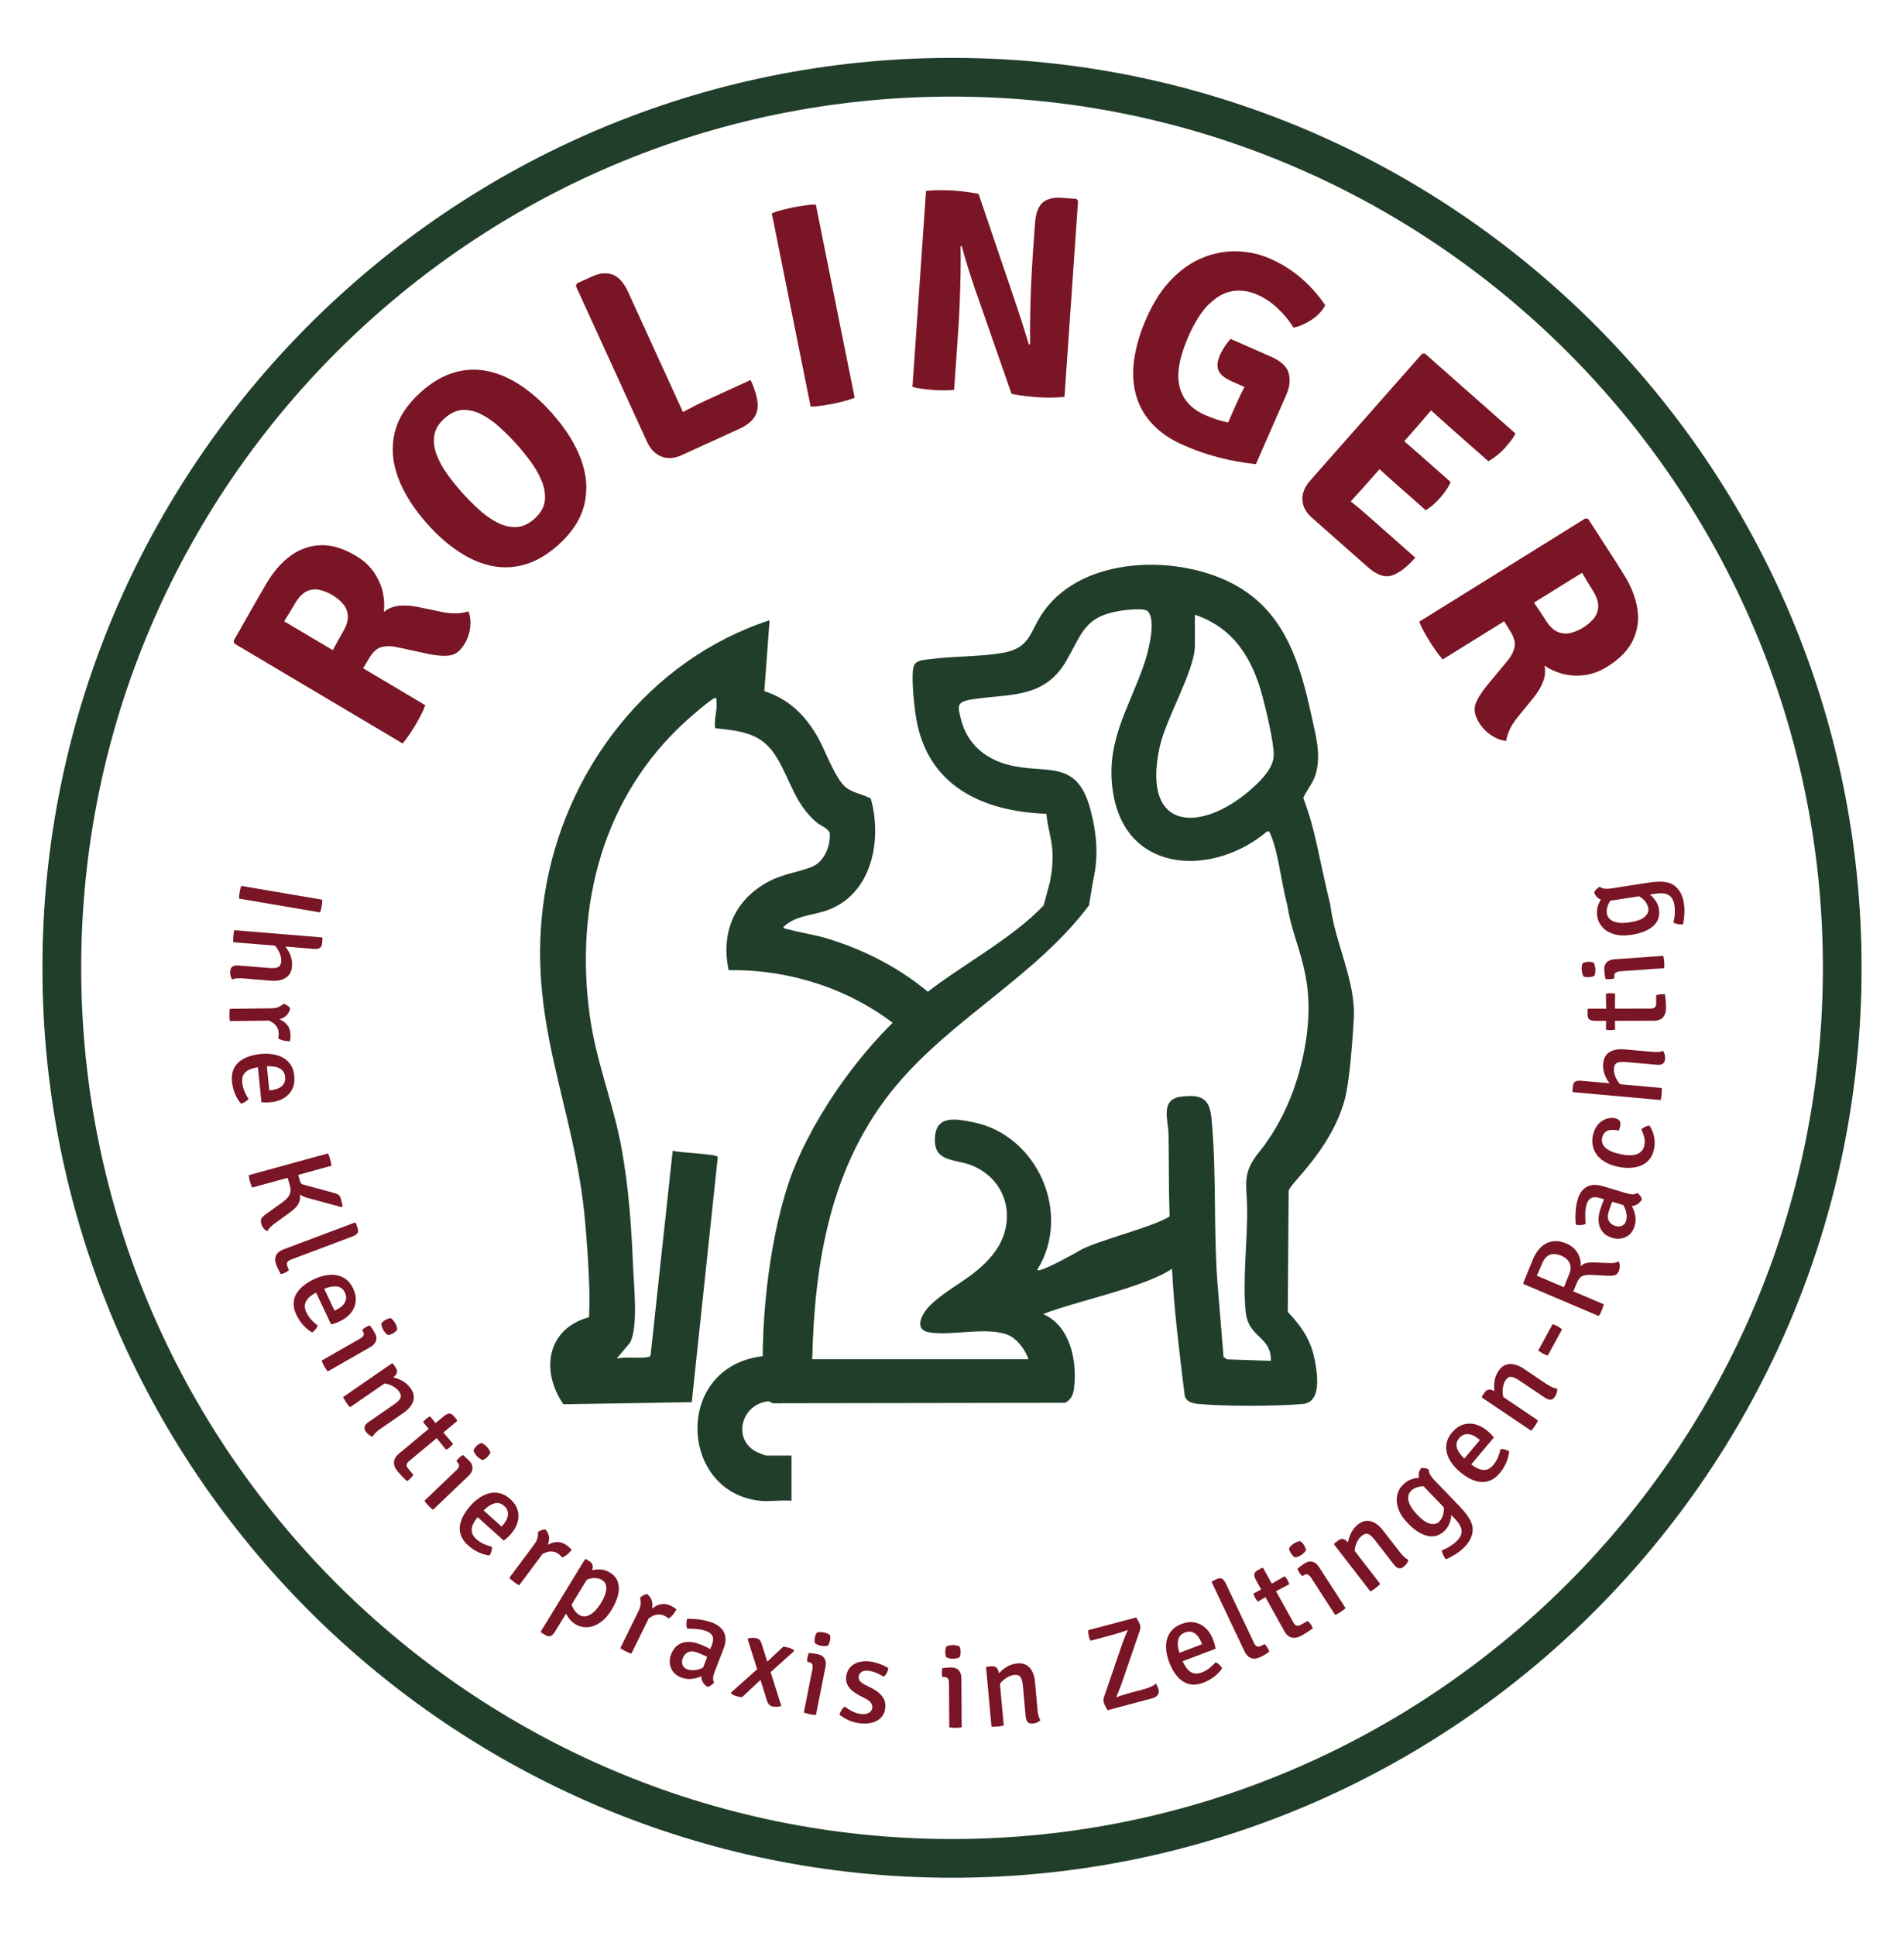 <?xml version="1.0" encoding="UTF-8"?>
<svg id="Ebene_2" xmlns="http://www.w3.org/2000/svg" version="1.1" viewBox="0 0 420.94 427.76">
  <!-- Generator: Adobe Illustrator 29.6.1, SVG Export Plug-In . SVG Version: 2.1.1 Build 9)  -->
  <defs>
    <style>
      .st0 {
        fill: #213e2a;
      }

      .st1 {
        fill: #791524;
      }
    </style>
  </defs>
  <g>
    <path class="st1" d="M100.89,135.54c-.95.04-1.94-.05-2.98-.26l-5.58-1.15c-1.45-.31-2.82-.39-4.11-.26-1.29.14-2.42.59-3.37,1.37.18-1.26.12-2.66-.19-4.18-.3-1.53-.94-3.02-1.92-4.49-.97-1.47-2.34-2.72-4.09-3.76-2.78-1.65-5.38-2.42-7.8-2.32-2.42.1-4.63.88-6.62,2.34-1.99,1.46-3.72,3.43-5.19,5.9-1.2,2.03-2.41,4.11-3.61,6.24-1.2,2.13-2.46,4.35-3.78,6.65l.16.6,37.2,22.08c.53-.6,1.05-1.3,1.58-2.09.52-.8.93-1.44,1.23-1.94.34-.57.72-1.25,1.14-2.05.42-.79.78-1.59,1.07-2.37l-13.74-8.16,1.33-2.24c.84-1.42,1.79-2.25,2.83-2.48,1.04-.23,2.13-.22,3.26.04l6.87,1.48c2.02.43,3.66.55,4.91.35,1.25-.19,2.33-1.05,3.24-2.58.69-1.16,1.09-2.4,1.23-3.72.13-1.33,0-2.47-.42-3.44-.8.27-1.68.42-2.63.46ZM62.81,137.3c.32-.5.63-.99.92-1.46.29-.46.55-.9.8-1.31s.47-.79.68-1.15c.81-1.37,1.67-2.27,2.59-2.7.91-.43,1.85-.54,2.81-.33.96.21,1.92.6,2.87,1.16.91.54,1.69,1.19,2.34,1.93.65.74,1.01,1.63,1.08,2.64.08,1.02-.29,2.21-1.1,3.58-.22.37-.59,1.03-1.11,1.96-.36.65-.74,1.35-1.12,2.06l-10.76-6.38Z"/>
    <path class="st1" d="M121.95,91.22c-2.25-2.52-4.59-4.57-7-6.15-2.41-1.58-4.85-2.61-7.32-3.09-2.46-.48-4.92-.35-7.37.39s-4.84,2.15-7.18,4.24c-3.11,2.78-5.05,5.78-5.82,9-.77,3.21-.52,6.53.76,9.96,1.27,3.43,3.43,6.83,6.46,10.23,2.27,2.54,4.61,4.59,7.02,6.17s4.85,2.62,7.31,3.11c2.46.49,4.92.37,7.37-.36,2.45-.73,4.84-2.15,7.19-4.24,3.11-2.78,5.05-5.78,5.82-9s.52-6.54-.75-9.98c-1.27-3.44-3.44-6.86-6.48-10.27ZM120.44,110.76c-.18,1.39-.95,2.69-2.29,3.89-1.32,1.19-2.69,1.79-4.1,1.83-1.41.04-2.81-.32-4.21-1.05-1.39-.74-2.74-1.7-4.03-2.88-1.29-1.18-2.5-2.4-3.62-3.65-1.12-1.25-2.19-2.58-3.22-3.99-1.02-1.41-1.83-2.85-2.4-4.31-.58-1.47-.77-2.89-.57-4.29.2-1.39.96-2.68,2.29-3.86,1.34-1.2,2.71-1.82,4.1-1.85,1.4-.04,2.79.31,4.18,1.05,1.39.74,2.73,1.69,4.02,2.87,1.29,1.18,2.49,2.39,3.61,3.64,1.12,1.25,2.2,2.59,3.23,4,1.03,1.42,1.84,2.86,2.41,4.33.58,1.47.77,2.9.59,4.29Z"/>
    <path class="st1" d="M156.17,88.45c-1.62.74-3.35,1.61-5.18,2.61l-12.12-26.52c-.95-2.07-2.09-3.35-3.43-3.85-1.34-.5-2.88-.35-4.61.44l-3.3,1.51-.21.59,15.7,34.35c.77,1.68,1.84,2.79,3.22,3.32,1.38.53,2.87.42,4.49-.32l3.81-1.74h0s8.91-4.07,8.91-4.07c2.24-1.02,3.55-2.34,3.93-3.96.39-1.62-.09-3.89-1.44-6.83l-9.78,4.47Z"/>
    <path class="st1" d="M177.74,45.42c-.9.14-1.67.27-2.32.4-.59.12-1.35.29-2.28.52-.93.23-1.77.5-2.51.8l8.59,42.72c.8,0,1.67-.09,2.62-.23.95-.15,1.72-.28,2.31-.4.65-.13,1.41-.31,2.3-.53.88-.22,1.71-.49,2.5-.79l-8.59-42.72c-.84.02-1.71.09-2.61.23Z"/>
    <path class="st1" d="M234.78,43.71c-1.9-.13-3.33.23-4.29,1.08s-1.52,2.41-1.68,4.68l-.54,7.77c-.1,1.46-.2,3.29-.3,5.48-.1,2.19-.17,4.46-.21,6.83-.04,2.36-.05,4.54-.02,6.52l-.27.06c-.37-1.21-.83-2.68-1.37-4.4-.55-1.74-1.16-3.58-1.81-5.5l-7.95-23.38c-1.06-.22-2.12-.39-3.18-.51-1.06-.12-1.91-.2-2.55-.24-.64-.04-1.58-.07-2.82-.07-1.24,0-2.26.06-3.06.17l-3,43.31c.77.2,1.6.36,2.48.46.88.1,1.62.18,2.22.22.62.04,1.32.07,2.11.08.79.01,1.59-.03,2.4-.12l.88-12.67c.12-1.76.23-3.78.33-6.05s.17-4.56.21-6.84c.04-2.29.05-4.34,0-6.15l.26-.08c.33,1.25.74,2.68,1.23,4.28.5,1.61,1.03,3.26,1.6,4.94l8.19,23.46c1.08.22,2.15.39,3.2.51,1.05.11,1.89.19,2.53.24.43.03,1.02.05,1.75.07.73.02,1.49.01,2.27-.02.78-.03,1.43-.08,1.95-.15l3-43.31-.4-.44-3.19-.22Z"/>
    <path class="st1" d="M267.25,67.27c1.63-1.63,3.35-2.6,5.16-2.92,1.81-.32,3.67-.06,5.58.78,1.59.7,3.08,1.69,4.46,2.99,1.38,1.29,2.56,2.72,3.52,4.28,1.2-.22,2.5-.77,3.9-1.67,1.4-.9,2.44-1.98,3.11-3.27-1.38-2.09-3.1-4.05-5.17-5.86-2.06-1.81-4.39-3.29-6.98-4.42-2.31-1.01-4.73-1.56-7.27-1.64-2.54-.08-5.05.37-7.54,1.36-2.49.99-4.81,2.58-6.97,4.78s-4.02,5.07-5.58,8.61c-1.39,3.15-2.28,6.15-2.7,8.99-.41,2.84-.3,5.46.34,7.87.64,2.41,1.82,4.56,3.56,6.46,1.74,1.9,4.06,3.49,6.98,4.77,2.08.91,4.1,1.66,6.06,2.23,1.96.57,3.79,1.01,5.5,1.32,1.7.31,3.19.52,4.45.63l5.86-13.35h0s.87-1.99.87-1.99c.74-1.69.92-3.27.52-4.74-.4-1.46-1.72-2.69-3.97-3.68l-8.88-3.9c-.43.46-.86,1.02-1.29,1.66-.43.65-.78,1.28-1.06,1.91-.43.97-.61,1.82-.54,2.53.07.72.37,1.34.91,1.86.54.53,1.29,1,2.25,1.42l2.79,1.23c-.71,1.39-1.35,2.73-1.91,4l-1.69,3.85c-1.59-.3-3.29-.85-5.1-1.64-3.05-1.34-4.93-3.42-5.64-6.24-.71-2.82-.07-6.51,1.93-11.07,1.38-3.13,2.88-5.52,4.51-7.15Z"/>
    <path class="st1" d="M299,111.12c-.12-.1-.25-.2-.38-.3l.05-.06c.58-.65,1.1-1.23,1.56-1.73.47-.5.97-1.06,1.52-1.68l3.24-3.67c.49.45.99.91,1.47,1.34.71.64,1.25,1.13,1.64,1.47l7.09,6.26c.61-.34,1.19-.78,1.76-1.29.57-.52,1.05-1,1.44-1.45.37-.41.78-.95,1.25-1.6.47-.65.82-1.29,1.06-1.9l-7.09-6.26c-.39-.34-.94-.82-1.66-1.44-.49-.42-1-.86-1.51-1.29l2.92-3.31c.58-.65,1.09-1.25,1.54-1.79.43-.52.93-1.1,1.49-1.73.51.47,1.02.93,1.51,1.38.71.64,1.25,1.13,1.64,1.47l9.51,8.39c.71-.4,1.39-.86,2.05-1.41.66-.54,1.18-1.03,1.56-1.46.38-.43.78-.91,1.2-1.43.42-.52.82-1.13,1.2-1.81l-13.04-11.51h0s-7-6.18-7-6.18l-.62.05-24.72,28c-1.22,1.39-1.81,2.81-1.74,4.27.06,1.46.76,2.78,2.09,3.95l3.04,2.69h0s9.32,8.23,9.32,8.23c1.98,1.75,3.77,2.37,5.35,1.85,1.58-.52,3.31-1.83,5.16-3.93l-10.76-9.5c-1.13-1-2.18-1.88-3.15-2.63Z"/>
    <path class="st1" d="M361.98,134.51c-.38-2.44-1.33-4.88-2.84-7.32-1.24-2-2.53-4.03-3.87-6.08-1.34-2.05-2.72-4.19-4.15-6.42l-.61-.13-36.74,22.83c.29.75.67,1.53,1.13,2.36.47.83.85,1.49,1.16,1.98.35.56.78,1.21,1.29,1.95.51.74,1.05,1.42,1.61,2.05l13.58-8.43,1.37,2.21c.87,1.4,1.17,2.62.9,3.66-.27,1.03-.79,1.99-1.54,2.87l-4.49,5.41c-1.31,1.59-2.17,2.99-2.58,4.19s-.14,2.56.8,4.07c.71,1.14,1.62,2.08,2.74,2.81,1.12.73,2.2,1.13,3.25,1.21.13-.84.4-1.68.8-2.54.4-.86.94-1.7,1.6-2.53l3.6-4.42c.94-1.14,1.65-2.32,2.13-3.53.48-1.21.59-2.42.34-3.62,1.04.74,2.3,1.33,3.8,1.76,1.5.43,3.12.56,4.87.37,1.75-.19,3.49-.82,5.23-1.9,2.75-1.71,4.63-3.66,5.66-5.85,1.03-2.2,1.35-4.51.97-6.96ZM352.35,136.69c-.63.76-1.42,1.43-2.36,2.01-.9.56-1.83.96-2.79,1.19-.96.23-1.91.15-2.85-.26-.94-.4-1.83-1.28-2.67-2.63-.23-.37-.64-1-1.23-1.88-.41-.62-.85-1.28-1.31-1.94l10.63-6.6c.3.52.59,1.02.87,1.49.28.47.55.91.8,1.31.25.4.49.78.7,1.13.84,1.35,1.24,2.53,1.2,3.54-.04,1.01-.37,1.89-1,2.65Z"/>
  </g>
  <g>
    <path class="st1" d="M70.98,200.94c.06-.25.11-.49.15-.72.03-.2.06-.43.09-.69.03-.26.04-.5.04-.7l-17.94-3.05c-.07.19-.13.42-.2.68-.06.26-.11.48-.14.69-.04.23-.07.47-.1.73-.02.26-.04.49-.04.71l17.94,3.05c.07-.21.14-.43.2-.68Z"/>
    <path class="st1" d="M51.32,216.47c.32-.14.69-.23,1.11-.26.42-.03.85-.02,1.31.01l6.17.51c.81.07,1.56,0,2.24-.18.68-.19,1.23-.52,1.66-1.01.43-.49.68-1.14.74-1.98.08-.96-.08-1.88-.49-2.79-.26-.59-.59-1.1-.95-1.58l6.23.51c.61.05,1.06-.02,1.36-.2.3-.18.47-.56.52-1.13l.08-1.04-.16-.17-19.35-1.59c-.05.18-.09.39-.13.61-.04.22-.06.46-.08.69-.02.26-.03.5-.03.74,0,.24,0,.44.03.62l9.19.75c.14.15.28.3.4.47.35.5.61,1.01.79,1.55.17.54.24,1.03.21,1.48-.05.65-.29,1.06-.71,1.26-.42.19-1.08.25-1.97.18l-6.74-.55c-.57-.05-1.02.03-1.33.22-.31.19-.49.56-.53,1.1-.03.33,0,.65.09.96.09.31.2.58.36.8Z"/>
    <path class="st1" d="M60.46,226.12c.34.26.62.58.83.96.21.37.32.81.33,1.32,0,.18,0,.36-.03.55-.02.19-.05.36-.09.53.38.24.82.4,1.31.5.49.1.92.14,1.29.14.05-.25.08-.49.1-.71.02-.23.03-.46.02-.7-.01-.76-.19-1.41-.52-1.92-.34-.52-.78-.93-1.33-1.24-.19-.11-.39-.19-.6-.28.4-.13.76-.28,1.08-.49.69-.44,1.13-1.1,1.31-1.99-.15-.21-.38-.41-.67-.6-.29-.19-.56-.32-.81-.38-.21.23-.54.46-.99.68-.45.22-1.03.33-1.74.34l-9.14.11c-.03.19-.06.4-.07.64-.01.24-.02.48-.02.73,0,.25.01.49.03.73.02.24.05.45.09.62l8.65-.11c.33.16.65.35.94.57Z"/>
    <path class="st1" d="M53.54,239.26c-.08-.8.05-1.45.4-1.93.34-.48.84-.84,1.49-1.08.48-.18,1.02-.3,1.6-.39l.77,7.73c.38.03.72.05,1.03.05.31,0,.67-.02,1.1-.06,1.05-.1,1.98-.4,2.8-.88.81-.48,1.43-1.14,1.86-1.97.43-.83.58-1.82.47-2.97-.12-1.22-.52-2.21-1.2-2.97-.68-.76-1.57-1.3-2.65-1.6-1.08-.31-2.28-.4-3.6-.26-.89.09-1.74.26-2.54.53-.8.26-1.51.63-2.11,1.11-.61.47-1.06,1.08-1.37,1.82-.3.74-.41,1.64-.3,2.69.09.93.32,1.82.67,2.67.36.85.8,1.57,1.32,2.15.28-.06.58-.19.89-.38.32-.19.57-.41.77-.66-.35-.53-.65-1.09-.9-1.69-.26-.6-.42-1.23-.48-1.91ZM61.69,236.05c.8.38,1.25,1.01,1.34,1.91.06.64-.04,1.16-.31,1.58-.27.42-.66.74-1.16.96-.5.23-1.06.37-1.68.43l-.35.03-.53-5.32c1.08-.05,1.98.07,2.68.39Z"/>
    <path class="st1" d="M65.56,266.62c.39-.46.64-.99.75-1.59.06-.32.06-.67.02-1.06.46.31.96.57,1.55.73l7.67,2.08.18-.24c-.06-.27-.11-.54-.17-.81-.06-.27-.12-.52-.19-.76-.13-.46-.31-.78-.56-.94-.24-.16-.58-.3-1-.4l-6.48-1.77c-.31-.07-.53-.16-.67-.25-.14-.09-.25-.27-.32-.53-.12-.42-.25-.89-.41-1.41,0,0,0-.02,0-.03l7.34-2.02c-.02-.21-.06-.45-.11-.7-.05-.25-.11-.49-.17-.71-.05-.19-.12-.41-.21-.66-.09-.25-.18-.47-.26-.66l-17.54,4.82c.02.21.06.44.11.7.05.26.11.49.16.68.06.22.13.46.22.7.09.24.17.46.26.66l7.84-2.15c.06.19.13.38.18.55.16.52.28.91.35,1.19.21.76.18,1.42-.08,1.98-.26.56-.83,1.15-1.72,1.78l-3.38,2.43c-.5.34-.85.66-1.06.97-.21.31-.24.74-.09,1.28.09.33.26.66.51.97.25.31.53.52.85.63.09-.18.19-.35.31-.51.12-.16.27-.33.47-.52.2-.18.45-.39.77-.63l3.33-2.42c.64-.45,1.16-.91,1.55-1.37Z"/>
    <path class="st1" d="M64.23,278.4l13.66-5.14c.57-.22.96-.47,1.15-.76.19-.29.18-.7-.02-1.25l-.36-.97-.22-.1-15.72,5.91c-.85.32-1.42.77-1.69,1.35-.27.58-.26,1.27.05,2.07.13.34.29.7.48,1.08.19.38.36.7.51.97.09,0,.19-.02.29-.05.1-.03.2-.06.29-.09.23-.09.46-.19.66-.31.21-.12.4-.25.55-.39l-.35-.92c-.12-.33-.13-.61,0-.84.12-.23.37-.42.73-.55Z"/>
    <path class="st1" d="M67.73,290.03c-.34-.73-.43-1.38-.27-1.95.16-.57.51-1.07,1.05-1.52.39-.33.87-.62,1.38-.9l3.31,7.03c.37-.09.7-.19.99-.3.29-.1.63-.24,1.01-.43.96-.45,1.74-1.04,2.34-1.76.6-.73.97-1.55,1.09-2.48.12-.93-.06-1.91-.55-2.96-.52-1.11-1.23-1.91-2.13-2.4-.9-.49-1.91-.7-3.03-.63-1.12.07-2.28.39-3.48.95-.81.38-1.55.83-2.22,1.35-.67.52-1.21,1.1-1.62,1.75s-.64,1.37-.68,2.17c-.04.8.16,1.68.61,2.63.4.84.91,1.61,1.53,2.29.62.68,1.27,1.21,1.96,1.59.24-.15.48-.37.71-.65.24-.28.4-.58.51-.88-.5-.38-.98-.81-1.42-1.29-.44-.48-.81-1.02-1.09-1.63ZM74.35,284.28c.88.09,1.52.54,1.9,1.36.27.58.35,1.11.23,1.59-.12.48-.37.91-.77,1.3-.39.38-.87.71-1.44.97l-.31.15-2.28-4.83c1-.41,1.89-.6,2.65-.52Z"/>
    <path class="st1" d="M83.13,296.31c.18-.54.1-1.1-.24-1.69l-.17-.3c-.1-.17-.23-.38-.39-.63-.16-.25-.35-.51-.55-.78-.18.05-.34.11-.49.17-.15.07-.3.14-.44.22-.28.16-.54.35-.78.59l.15.27c.22.38.27.69.15.95-.12.25-.38.5-.79.73l-8.47,4.85c.07.19.15.39.25.61s.22.43.34.65c.12.22.25.42.38.62.13.2.26.37.38.51l9.44-5.4c.63-.36,1.04-.81,1.21-1.35Z"/>
    <path class="st1" d="M84.74,293.92c.12.22.29.44.5.67.21.23.38.38.52.44.18,0,.37-.05.59-.13.21-.08.4-.16.56-.25.16-.09.33-.21.5-.36.17-.15.31-.29.42-.45,0-.17-.04-.39-.13-.68s-.2-.54-.32-.75c-.13-.22-.29-.44-.48-.65-.19-.21-.37-.37-.52-.46-.19.01-.38.06-.59.13-.21.07-.4.16-.57.26-.16.09-.33.21-.5.36-.17.14-.31.29-.41.44,0,.18.03.41.12.69.09.28.19.53.32.75Z"/>
    <path class="st1" d="M90.85,310.67c.4-.57.62-1.18.64-1.83.02-.64-.2-1.3-.67-1.98-.54-.79-1.26-1.4-2.14-1.84-.57-.29-1.15-.49-1.73-.64.37-.29.62-.6.75-.91.16-.38.07-.81-.26-1.29l-.58-.84-.23-.03-10.78,7.43c.08.17.18.36.3.57.12.21.25.41.39.62.14.2.29.4.43.58.15.18.29.34.42.48l7.61-5.25c.2.03.4.05.6.1.58.16,1.11.39,1.58.7.47.31.83.64,1.08,1.01.37.54.46,1.02.25,1.44-.2.42-.67.88-1.41,1.39l-5.58,3.85c-.48.33-.77.66-.89,1.01s-.03.74.28,1.18c.19.28.42.51.69.7.26.19.52.32.78.39.16-.32.39-.62.69-.91.3-.29.64-.56,1.02-.83l5.11-3.52c.68-.47,1.22-.99,1.62-1.56Z"/>
    <path class="st1" d="M89.92,323.66c.05-.26.21-.51.48-.73l6.14-5.11,2.07,2.56c.16-.07.31-.15.45-.24.14-.09.28-.2.42-.32.26-.22.49-.46.68-.74l-2.14-2.5,3.01-2.51.03-.25-.67-.8c-.37-.44-.73-.66-1.07-.64-.34.02-.75.23-1.23.63l-1.79,1.49-1.22-1.51c-.32.16-.6.34-.85.55-.27.23-.51.48-.71.75l1.27,1.47-6.58,5.48c-.7.58-1.07,1.21-1.11,1.88s.23,1.35.81,2.04c.33.4.68.79,1.03,1.15.35.37.69.7,1.02,1,.09-.04.17-.09.26-.15.09-.06.16-.13.24-.19.18-.15.36-.32.52-.51.16-.19.29-.37.4-.55l-1.18-1.41c-.25-.3-.35-.58-.3-.85Z"/>
    <path class="st1" d="M104.47,324.52c.04-.57-.17-1.09-.64-1.58l-.24-.25c-.13-.14-.31-.31-.53-.52-.22-.2-.46-.41-.73-.62-.16.09-.3.19-.44.29s-.25.21-.37.32c-.23.22-.44.47-.62.76l.21.22c.3.31.42.61.37.88-.05.28-.25.58-.59.9l-7.06,6.74c.11.17.24.34.39.53s.31.37.49.55c.17.18.34.35.52.51.18.16.34.29.5.4l7.87-7.51c.53-.5.81-1.04.85-1.6Z"/>
    <path class="st1" d="M105.45,321.82c.17.18.39.36.64.53.26.17.46.27.61.3.17-.05.35-.14.54-.26.19-.12.35-.25.48-.38.13-.13.27-.28.4-.47.13-.18.23-.36.3-.53-.03-.16-.13-.37-.29-.63s-.32-.47-.49-.65c-.18-.19-.39-.36-.62-.52-.24-.16-.44-.27-.62-.32-.18.06-.36.15-.54.27-.18.12-.35.25-.49.38-.14.13-.27.28-.4.47-.13.18-.23.36-.29.53.03.18.13.39.28.64.15.25.32.47.49.65Z"/>
    <path class="st1" d="M114.41,336.49c.27-.91.29-1.81.04-2.71-.25-.9-.8-1.74-1.66-2.51-.91-.82-1.88-1.27-2.9-1.38-1.02-.1-2.03.1-3.04.61-1.01.51-1.95,1.25-2.83,2.24-.6.67-1.1,1.37-1.52,2.11-.41.74-.68,1.48-.81,2.24s-.05,1.51.23,2.27c.28.75.81,1.48,1.59,2.18.69.62,1.46,1.12,2.3,1.51.84.39,1.65.62,2.43.69.16-.24.3-.53.4-.88.11-.35.15-.69.12-1.01-.61-.15-1.22-.37-1.81-.63-.59-.27-1.14-.63-1.64-1.08-.6-.54-.94-1.1-1.01-1.69-.07-.59.05-1.19.37-1.8.23-.45.55-.91.92-1.37l5.79,5.18c.3-.23.57-.45.79-.66.23-.21.48-.47.77-.79.7-.79,1.19-1.63,1.47-2.54ZM112.07,335.65c-.21.51-.53.99-.94,1.45l-.23.26-3.98-3.56c.76-.77,1.51-1.29,2.24-1.52.85-.27,1.61-.1,2.28.5.48.43.75.88.83,1.37.08.49.01.99-.2,1.49Z"/>
    <path class="st1" d="M121,342.98c.41-.11.84-.14,1.26-.08.43.06.84.24,1.25.54.14.11.28.22.42.35.14.13.26.26.37.4.42-.16.82-.41,1.19-.74.37-.33.67-.65.89-.94-.17-.19-.34-.36-.5-.52-.17-.15-.35-.3-.54-.44-.61-.46-1.23-.71-1.85-.75-.62-.05-1.22.06-1.8.31-.2.09-.39.2-.58.3.14-.39.23-.78.27-1.15.07-.82-.19-1.57-.79-2.26-.26,0-.56.05-.89.16-.33.12-.59.25-.79.42.06.31.04.71-.06,1.2-.1.49-.36,1.02-.79,1.59l-5.46,7.33c.13.14.28.29.46.45.18.16.37.31.57.46s.4.29.6.42c.2.13.39.23.55.31l5.17-6.94c.33-.17.67-.3,1.03-.4Z"/>
    <path class="st1" d="M134.86,347.54c-.7-.43-1.44-.67-2.21-.71-.61-.03-1.18.05-1.74.19.11-.31.17-.61.15-.88-.03-.46-.3-.85-.8-1.15l-.72-.44-.23.06-9.73,15.92.04.23.89.54c.49.3.9.38,1.23.25.33-.13.65-.46.96-.97l2.43-3.98c.13.24.26.47.41.7.43.67,1,1.23,1.72,1.67.73.44,1.55.66,2.48.64.93-.02,1.87-.33,2.83-.96.96-.62,1.86-1.61,2.68-2.96.69-1.14,1.16-2.23,1.4-3.27.24-1.04.21-1.98-.07-2.83s-.86-1.53-1.73-2.06ZM133.93,351.86c-.15.67-.5,1.46-1.05,2.37-.57.92-1.14,1.63-1.71,2.11-.58.48-1.13.76-1.65.84-.53.08-1-.01-1.43-.27-.57-.35-1.02-.84-1.36-1.48-.14-.26-.27-.52-.39-.78l3.39-5.54c.09-.04.18-.08.27-.11.62-.21,1.2-.3,1.75-.24.54.05,1.01.19,1.39.43.37.23.63.56.79,1.01.15.45.16,1.01,0,1.68Z"/>
    <path class="st1" d="M148.84,356.73c.31-.39.54-.76.71-1.09-.2-.16-.4-.3-.59-.42-.19-.12-.4-.23-.61-.34-.69-.34-1.34-.47-1.95-.4-.62.07-1.19.28-1.71.63-.18.12-.35.26-.52.4.07-.41.09-.81.05-1.18-.08-.82-.47-1.51-1.19-2.07-.26.04-.54.15-.84.32-.3.17-.54.36-.7.55.11.29.17.69.16,1.19,0,.5-.17,1.07-.48,1.71l-4.03,8.2c.15.11.33.23.54.35.21.12.42.24.65.35.22.11.45.21.67.3.22.09.42.16.6.2l3.81-7.76c.3-.23.61-.42.94-.58.39-.19.8-.29,1.23-.31.43-.02.87.08,1.33.3.16.08.32.17.48.27.16.1.3.21.43.33.38-.24.73-.55,1.04-.95Z"/>
    <path class="st1" d="M159.47,359.88c-.49-.53-1.14-.96-1.96-1.27-.56-.22-1.17-.39-1.83-.53-.66-.13-1.31-.23-1.97-.28-.65-.05-1.25-.07-1.79-.05-.11.34-.17.71-.17,1.13,0,.41.06.76.18,1.03.76,0,1.51.04,2.24.11s1.42.22,2.04.46c.65.25,1.08.62,1.31,1.1.22.48.18,1.11-.12,1.89l-.37.96c-.25-.14-.51-.27-.78-.4-.57-.27-1.08-.49-1.55-.67-.9-.35-1.77-.52-2.6-.5-.83.01-1.57.24-2.22.69-.65.45-1.16,1.15-1.53,2.1-.23.59-.32,1.21-.27,1.87.05.66.27,1.28.68,1.85.4.57,1.01,1.02,1.83,1.34.73.28,1.44.39,2.12.33.69-.06,1.32-.2,1.92-.43.14-.06.27-.11.41-.17,0,.45.11.87.32,1.28.21.41.56.76,1.04,1.07.26-.05.53-.17.82-.36.29-.19.5-.39.65-.6-.19-.36-.25-.73-.21-1.12.04-.39.16-.81.34-1.28l1.97-5.09c.37-.95.5-1.8.4-2.54-.1-.74-.39-1.38-.88-1.91ZM154.09,369.01c-.83.16-1.55.12-2.16-.11-.55-.21-.89-.55-1.04-1.01-.15-.46-.13-.95.07-1.45.26-.67.67-1.12,1.23-1.34.56-.23,1.22-.19,1.97.1.48.19.99.4,1.54.64.23.1.44.21.65.32l-.91,2.37c-.44.23-.89.4-1.34.49Z"/>
    <path class="st1" d="M175.51,364.66c-.14-.1-.32-.2-.53-.3-.22-.1-.46-.18-.72-.26-.18-.05-.37-.09-.59-.13-.21-.04-.38-.05-.51-.05l-3.53,3.29-1.26-3.98c-.11-.32-.24-.57-.39-.76-.16-.19-.4-.33-.72-.42-.29-.08-.62-.11-.98-.1s-.7.08-1.01.19l2.12,6.75-5.77,5.16.03.23c.15.12.34.23.56.33.23.1.46.19.71.26.21.06.42.1.63.14.22.04.39.05.52.04l4.06-3.79,1.46,4.66c.1.3.23.55.4.75.17.19.41.34.74.43.31.08.64.11,1.01.09.36-.03.69-.09,1-.18l-2.37-7.48,5.18-4.64-.03-.23Z"/>
    <path class="st1" d="M182.9,361c-.28-.12-.54-.2-.78-.25-.25-.05-.52-.07-.81-.07-.29,0-.52.04-.69.09-.11.15-.21.33-.29.53-.08.21-.14.4-.18.6-.04.18-.06.39-.06.61,0,.23.02.42.07.6.13.12.33.25.59.36.27.12.52.2.78.25.24.05.52.07.83.06.31,0,.53-.04.67-.1.11-.14.21-.32.29-.53s.14-.41.18-.59c.04-.18.06-.39.06-.61,0-.23-.02-.43-.06-.61-.12-.11-.32-.23-.6-.35Z"/>
    <path class="st1" d="M180.85,365.58l-.34-.07c-.19-.04-.44-.08-.73-.12-.3-.04-.61-.07-.95-.09-.08.17-.14.33-.19.48-.05.16-.09.31-.12.47-.06.31-.09.64-.07.98l.3.06c.43.08.7.25.82.51.12.25.13.61.04,1.07l-1.9,9.58c.19.07.39.14.62.21.23.06.47.12.71.17.25.05.48.09.72.12.23.03.45.04.63.04l2.12-10.67c.14-.71.07-1.32-.22-1.8-.29-.49-.77-.8-1.43-.93Z"/>
    <path class="st1" d="M192.23,367.17c-.88-.11-1.7-.05-2.44.17-.75.23-1.36.6-1.84,1.13-.48.53-.76,1.2-.87,2.01-.08.66,0,1.25.24,1.77.25.52.6.97,1.06,1.37.47.39.99.74,1.57,1.05l1.46.74c.52.27.9.58,1.15.93.24.35.34.71.3,1.08-.07.48-.33.85-.79,1.11-.46.26-1.05.34-1.78.25-.65-.08-1.28-.28-1.88-.6-.6-.32-1.17-.67-1.68-1.03-.26.19-.5.47-.72.82-.22.35-.36.68-.42.97.53.42,1.17.82,1.93,1.18.76.36,1.6.6,2.52.71,1.55.19,2.85,0,3.88-.59,1.04-.58,1.63-1.48,1.78-2.7.13-1.03-.08-1.9-.62-2.61-.54-.71-1.29-1.31-2.24-1.79l-1.57-.8c-.52-.27-.9-.55-1.14-.83-.24-.28-.33-.61-.29-.98.06-.47.28-.82.66-1.06.38-.24.86-.32,1.43-.25.66.08,1.29.25,1.88.51.59.26,1.11.53,1.55.8.18-.12.34-.29.49-.5.15-.21.28-.44.37-.69.1-.25.16-.49.17-.71-.51-.33-1.16-.64-1.95-.92s-1.53-.47-2.25-.56Z"/>
    <path class="st1" d="M211.96,369.13c-.38-.42-.91-.63-1.59-.62h-.35c-.2,0-.44.01-.74.03-.3.02-.61.05-.95.1-.04.18-.07.35-.09.51-.02.17-.02.33-.02.49,0,.32.04.64.13.97h.31c.44,0,.74.11.9.33.17.23.25.57.25,1.04l.06,9.76c.2.03.41.06.65.08.24.02.48.02.73.02.25,0,.49-.01.73-.03.23-.02.45-.05.63-.08l-.07-10.88c0-.73-.2-1.3-.58-1.72Z"/>
    <path class="st1" d="M209.2,366.24c.15.1.37.18.66.24.28.06.56.09.81.09.25,0,.52-.04.83-.1.3-.07.51-.15.64-.24.08-.16.14-.35.18-.57.04-.22.06-.43.06-.61,0-.19-.02-.39-.06-.61-.04-.22-.1-.42-.18-.58-.14-.09-.36-.16-.66-.22-.29-.06-.56-.09-.81-.09-.26,0-.53.03-.8.1-.28.06-.5.14-.66.23-.08.17-.14.36-.18.58-.04.22-.06.42-.05.62,0,.19.02.39.06.61.04.22.1.41.18.57Z"/>
    <path class="st1" d="M229.37,377.81l-.56-6.18c-.07-.82-.26-1.55-.57-2.18-.3-.63-.73-1.12-1.28-1.46-.55-.34-1.23-.47-2.06-.39-.95.09-1.84.41-2.65.96-.54.37-1,.79-1.41,1.24-.07-.47-.2-.87-.42-1.14-.26-.32-.67-.46-1.25-.41l-1.02.09-.14.19,1.19,13.04c.19.02.4.03.64.02.24,0,.48-.02.73-.04.25-.02.49-.05.72-.09.23-.04.44-.08.62-.14l-.84-9.21c.12-.16.24-.33.39-.47.42-.43.89-.78,1.38-1.04.5-.26.97-.41,1.41-.45.65-.06,1.11.1,1.37.48.26.38.44,1.02.52,1.91l.61,6.75c.05.58.2,1,.44,1.27.24.27.63.38,1.16.34.34-.03.65-.12.95-.25.3-.14.54-.3.72-.49-.2-.29-.35-.64-.45-1.05-.1-.4-.18-.84-.22-1.3Z"/>
    <path class="st1" d="M255.89,372.68c-.1-.22-.21-.42-.32-.6-.3.25-.69.49-1.17.7-.48.21-1.06.41-1.75.59l-2.68.71c-.39.1-.87.25-1.42.42-.56.17-1.1.36-1.64.56l-.1-.06c.22-.53.45-1.09.68-1.68.24-.6.44-1.14.6-1.62l3.91-11.38c.07-.24.1-.45.11-.65,0-.19-.01-.38-.06-.55-.02-.09-.06-.18-.11-.3-.05-.11-.13-.27-.24-.49-.11-.21-.28-.51-.51-.88l-10.61,2.81c0,.25,0,.49.03.72.03.23.07.47.13.71.04.15.09.31.14.46.05.15.12.3.21.44l4.15-1.1c.2-.05.47-.13.83-.23.35-.1.73-.22,1.14-.34.41-.12.79-.24,1.16-.37.36-.12.64-.23.84-.32l.1.06c-.24.57-.47,1.14-.71,1.7-.23.57-.43,1.09-.59,1.56l-3.93,11.48c-.07.22-.11.44-.11.66s.02.43.07.62c.02.09.06.18.11.3.05.11.13.27.24.47.11.21.26.49.46.86l9.77-2.59c.64-.17,1.08-.43,1.33-.77.25-.35.31-.77.17-1.27-.06-.22-.14-.44-.24-.66Z"/>
    <path class="st1" d="M268.77,367.34c-.42.47-.89.91-1.4,1.31s-1.08.72-1.72.96c-.76.29-1.41.32-1.96.11-.55-.21-1.03-.6-1.43-1.16-.29-.42-.55-.91-.79-1.45l7.27-2.74c-.06-.37-.14-.71-.22-1.01-.08-.3-.19-.65-.34-1.04-.37-.99-.9-1.81-1.58-2.47-.68-.66-1.47-1.09-2.39-1.28-.91-.2-1.91-.09-2.99.32-1.15.43-2,1.08-2.56,1.93-.56.86-.85,1.85-.86,2.97-.02,1.13.21,2.31.68,3.55.32.84.71,1.61,1.17,2.32.46.71,1,1.29,1.62,1.75.62.46,1.32.74,2.11.85.79.1,1.69-.03,2.67-.4.87-.33,1.67-.78,2.41-1.34.73-.57,1.31-1.18,1.74-1.83-.13-.25-.33-.51-.6-.76-.26-.26-.54-.45-.84-.57ZM260.45,362.57c.15-.87.65-1.47,1.5-1.79.6-.23,1.13-.26,1.6-.11.47.15.88.44,1.23.87.35.42.63.93.85,1.51l.12.32-5,1.89c-.33-1.03-.45-1.93-.31-2.69Z"/>
    <path class="st1" d="M280.41,364.5c-.11-.22-.23-.44-.37-.64-.14-.2-.28-.37-.43-.52l-.89.42c-.32.15-.6.18-.84.07-.24-.1-.44-.33-.61-.68l-6.26-13.19c-.26-.55-.55-.91-.85-1.08s-.72-.12-1.24.12l-.94.45-.08.23,7.2,15.17c.39.83.89,1.35,1.48,1.57.6.22,1.28.15,2.06-.22.33-.16.68-.34,1.04-.56.36-.22.67-.42.92-.59-.01-.09-.04-.19-.08-.29-.04-.1-.08-.19-.12-.28Z"/>
    <path class="st1" d="M290,359.32c-.12-.21-.25-.41-.41-.6-.15-.19-.31-.36-.47-.5l-1.61.89c-.34.19-.64.23-.89.13-.25-.1-.46-.3-.63-.6l-3.88-6.98,2.9-1.55c-.03-.17-.08-.34-.15-.49-.06-.15-.14-.31-.23-.47-.16-.29-.37-.56-.6-.81l-2.86,1.63-1.9-3.42-.24-.08-.91.5c-.5.28-.78.59-.82.93-.04.34.08.78.39,1.32l1.13,2.04-1.71.92c.1.34.23.65.38.93.17.31.37.59.6.84l1.68-.98,4.16,7.48c.44.8.99,1.28,1.64,1.44.65.16,1.37.02,2.16-.42.46-.26.9-.52,1.32-.8.43-.28.82-.55,1.18-.82-.02-.09-.05-.18-.1-.28-.05-.1-.1-.19-.14-.27Z"/>
    <path class="st1" d="M285.43,343.31c.1.16.23.32.38.48.15.17.31.29.46.38.18,0,.41-.05.68-.15.27-.1.52-.22.73-.36.21-.13.42-.31.64-.53.22-.22.35-.4.41-.54-.02-.18-.07-.37-.16-.58-.09-.21-.18-.39-.28-.55-.1-.16-.23-.32-.38-.48-.15-.17-.31-.3-.47-.39-.17,0-.39.06-.67.16-.28.11-.52.23-.73.36-.22.14-.42.31-.63.52-.2.2-.35.39-.43.55.03.19.08.38.16.58s.18.39.29.55Z"/>
    <path class="st1" d="M290.16,345.13c-.55-.15-1.11-.04-1.67.33l-.29.19c-.16.11-.37.25-.61.42-.24.18-.49.37-.75.6.06.17.13.33.2.48.07.15.15.29.24.42.17.27.38.52.63.75l.26-.17c.36-.24.68-.3.94-.2.26.1.52.35.77.74l5.3,8.2c.18-.08.38-.17.59-.29.21-.12.42-.24.63-.38.21-.13.41-.27.6-.42.19-.14.35-.28.49-.41l-5.91-9.13c-.4-.61-.87-.99-1.42-1.14Z"/>
    <path class="st1" d="M309.53,343.08l-3.8-4.91c-.5-.65-1.06-1.17-1.65-1.54-.6-.37-1.22-.55-1.86-.54-.64,0-1.29.27-1.95.77-.76.59-1.33,1.33-1.72,2.23-.25.59-.43,1.17-.54,1.76-.31-.35-.63-.59-.95-.7-.39-.13-.81-.03-1.27.33l-.81.63-.02.23,8.01,10.36c.17-.09.35-.19.56-.33.2-.13.4-.27.6-.43.2-.15.38-.31.56-.46.17-.16.33-.31.45-.45l-5.66-7.31c.02-.2.03-.4.07-.6.13-.59.33-1.13.61-1.62.28-.49.6-.87.95-1.14.52-.4.99-.51,1.42-.33.43.18.91.63,1.46,1.34l4.15,5.36c.35.46.7.73,1.06.83.35.1.74-.01,1.16-.34.27-.21.49-.45.66-.72.18-.27.29-.54.35-.8-.32-.14-.64-.36-.94-.64-.31-.29-.6-.61-.88-.98Z"/>
    <path class="st1" d="M325.21,336.32c-.2-.48-.51-1-.93-1.58-.42-.57-.99-1.22-1.69-1.95l-5.48-5.69c-.36-.37-.66-.76-.9-1.16-.24-.4-.34-.79-.31-1.17-.21-.14-.49-.24-.83-.31-.34-.06-.64-.06-.89,0-.5.72-.66,1.44-.46,2.15-.07,0-.14,0-.22,0-.54.03-1.1.16-1.67.38-.57.23-1.13.61-1.69,1.15-.6.58-1.01,1.32-1.23,2.22-.21.9-.15,1.9.2,2.98.35,1.08,1.07,2.19,2.17,3.33.94.97,1.88,1.71,2.83,2.2.95.5,1.87.71,2.76.64.89-.07,1.7-.46,2.44-1.16.51-.49.88-1.04,1.12-1.65.24-.61.38-1.22.42-1.82,0-.02,0-.04,0-.06l.89.92c.47.49.85,1,1.11,1.52.27.52.35,1.07.24,1.63-.11.57-.49,1.16-1.14,1.79-.38.36-.86.72-1.44,1.08-.58.36-1.16.64-1.74.84.01.31.11.65.29,1.04.18.38.38.7.61.95.61-.25,1.28-.59,2-1.04.72-.44,1.37-.95,1.96-1.52.72-.7,1.24-1.42,1.56-2.18.32-.76.44-1.47.38-2.15-.04-.45-.15-.91-.36-1.39ZM319.13,334.39c-.15.79-.48,1.43-1,1.93-.47.45-1.11.58-1.93.41-.82-.18-1.78-.84-2.87-1.98-.76-.79-1.29-1.51-1.61-2.18-.32-.67-.44-1.27-.39-1.8.06-.53.28-.98.65-1.33.48-.46,1.13-.77,1.93-.91.27-.05.55-.07.83-.08.06.06.1.13.16.19l4.29,4.46c.04.43.02.87-.06,1.31Z"/>
    <path class="st1" d="M331.74,320.25c-.14.62-.33,1.23-.58,1.83-.25.6-.59,1.16-1.03,1.68-.52.62-1.07.97-1.66,1.06-.58.09-1.19-.02-1.81-.32-.46-.22-.93-.53-1.39-.88l5-5.94c-.24-.29-.47-.55-.68-.77-.21-.22-.48-.47-.81-.74-.81-.68-1.67-1.14-2.58-1.39-.91-.25-1.81-.23-2.71.04-.89.28-1.71.85-2.46,1.74-.79.94-1.22,1.92-1.29,2.94-.07,1.02.16,2.03.7,3.02.54.99,1.31,1.91,2.32,2.76.69.58,1.4,1.06,2.15,1.46.75.39,1.5.64,2.27.74.76.1,1.51,0,2.26-.29.74-.3,1.46-.85,2.14-1.66.6-.71,1.08-1.5,1.44-2.35.36-.85.57-1.67.62-2.45-.24-.16-.54-.28-.89-.38-.36-.1-.69-.13-1.01-.09ZM322.14,320.15c-.29-.84-.15-1.6.44-2.3.41-.49.86-.78,1.35-.88.49-.1.99-.04,1.5.15.51.2,1.01.5,1.48.9l.27.22-3.44,4.09c-.79-.74-1.33-1.47-1.59-2.19Z"/>
    <path class="st1" d="M342.03,305.95l-5.15-3.47c-.69-.46-1.37-.77-2.05-.94-.68-.16-1.33-.14-1.93.07-.61.21-1.14.66-1.6,1.34-.54.79-.85,1.68-.94,2.66-.06.64-.04,1.25.04,1.84-.41-.24-.78-.36-1.12-.37-.42,0-.78.23-1.11.71l-.57.85.05.23,10.86,7.31c.13-.13.27-.3.42-.49.15-.19.29-.39.43-.59.14-.21.27-.41.38-.62.12-.21.21-.4.29-.57l-7.67-5.17c-.05-.2-.1-.39-.12-.6-.07-.6-.04-1.18.07-1.73.11-.55.29-1.01.54-1.38.37-.55.78-.8,1.24-.76.46.04,1.06.31,1.81.81l5.62,3.79c.48.32.9.48,1.27.46s.69-.25.99-.69c.19-.28.32-.58.4-.89.08-.32.11-.61.08-.87-.35-.03-.72-.14-1.1-.31-.38-.17-.76-.39-1.14-.65Z"/>
    <path class="st1" d="M344.36,293.1c-.16-.09-.34-.18-.53-.26-.19-.08-.38-.15-.58-.2l-3.17,5.8c.15.12.32.24.49.36.17.12.34.22.51.31.16.09.33.17.53.26.19.09.38.16.56.22l3.17-5.8c-.14-.14-.3-.26-.48-.38-.18-.12-.35-.22-.5-.3Z"/>
    <path class="st1" d="M356.92,279.08c-.33.05-.77.07-1.33.04l-3.34-.13c-.55-.02-1.08.03-1.58.15-.51.12-.91.36-1.23.71.07-.68,0-1.34-.22-1.99s-.56-1.24-1.05-1.77c-.48-.53-1.1-.95-1.85-1.27-1.1-.47-2.11-.63-3.05-.49-.94.14-1.77.54-2.51,1.21-.74.67-1.35,1.57-1.83,2.7-.35.83-.71,1.7-1.06,2.59-.35.89-.72,1.8-1.1,2.73l.08.22,16.61,7.06c.11-.17.23-.38.35-.61.12-.23.22-.44.29-.62.09-.21.18-.44.26-.68.08-.24.15-.47.21-.69l-6.74-2.86.85-2c.33-.77.75-1.24,1.28-1.42.53-.18,1.12-.25,1.77-.22l3.83.19c.61.03,1.1-.01,1.47-.13.37-.11.65-.42.86-.91.14-.33.21-.69.22-1.09,0-.4-.08-.74-.26-1.02-.28.14-.59.24-.91.29ZM339.75,281.94c.13-.27.26-.58.41-.91.14-.33.28-.65.42-.97.13-.31.25-.59.35-.83.34-.8.75-1.36,1.22-1.67.47-.31.97-.45,1.49-.42.52.03,1.03.15,1.53.36.48.2.9.48,1.29.84.38.36.63.81.74,1.37.11.56,0,1.24-.34,2.04-.14.32-.3.71-.48,1.16-.18.46-.37.92-.55,1.39-.02.06-.04.11-.07.17l-6-2.55Z"/>
    <path class="st1" d="M361.97,263.64c-.34.21-.71.31-1.1.3-.39-.01-.82-.09-1.3-.24l-5.23-1.57c-.98-.29-1.83-.36-2.57-.21-.73.16-1.34.5-1.84,1.03-.49.53-.86,1.21-1.12,2.06-.17.58-.3,1.2-.39,1.87-.08.67-.13,1.33-.13,1.98,0,.66.03,1.25.09,1.79.35.08.72.11,1.14.08s.75-.12,1.02-.26c-.05-.76-.07-1.5-.07-2.24,0-.74.11-1.43.3-2.07.2-.66.53-1.12.99-1.39.46-.26,1.09-.27,1.89-.03l.98.29c-.12.26-.23.53-.34.81-.22.59-.4,1.12-.55,1.59-.28.93-.38,1.8-.3,2.63.08.82.36,1.55.86,2.16.5.62,1.23,1.07,2.21,1.36.6.18,1.23.22,1.89.12.66-.1,1.25-.37,1.79-.82.54-.45.94-1.09,1.19-1.93.22-.75.28-1.46.17-2.14-.11-.68-.31-1.3-.58-1.88-.07-.14-.13-.26-.2-.39.45-.04.86-.18,1.25-.42.39-.25.72-.62.99-1.12-.07-.25-.21-.52-.43-.79-.21-.27-.43-.47-.65-.6ZM359.51,269.77c-.17.56-.48.93-.93,1.12-.45.19-.93.2-1.45.04-.69-.21-1.17-.58-1.44-1.12-.27-.54-.29-1.2-.05-1.98.15-.49.32-1.02.52-1.58.08-.24.18-.46.27-.67l2.43.73c.27.42.47.85.59,1.3.22.82.24,1.54.06,2.16Z"/>
    <path class="st1" d="M364.7,248.76c-.31,0-.64.09-1,.26-.36.17-.63.36-.83.56.25.52.46,1.07.62,1.66.17.59.19,1.18.07,1.79-.18.93-.68,1.59-1.5,1.97-.82.38-2.01.41-3.58.11-1.6-.31-2.76-.78-3.47-1.4-.71-.62-.98-1.34-.82-2.17.12-.64.37-1.1.74-1.38.37-.28.82-.43,1.34-.46.52-.02,1.06.03,1.62.17.14-.33.25-.7.32-1.1.09-.48.03-.85-.2-1.12-.23-.27-.57-.45-1.02-.54-.45-.09-.93-.08-1.43.03-.5.11-.98.32-1.45.63-.46.32-.87.75-1.22,1.29-.35.55-.6,1.22-.76,2.01-.14.7-.14,1.4,0,2.1.14.7.43,1.37.88,2,.45.63,1.08,1.18,1.9,1.66.81.47,1.82.83,3.02,1.06.9.18,1.77.24,2.62.19.85-.05,1.63-.23,2.34-.53.71-.31,1.3-.76,1.79-1.37.49-.6.83-1.37,1.01-2.31.18-.94.18-1.85-.02-2.73-.19-.88-.52-1.67-.98-2.38Z"/>
    <path class="st1" d="M367.7,232.23c-.33.14-.7.22-1.11.25-.42.02-.85.02-1.31-.03l-6.17-.55c-.81-.07-1.56-.02-2.24.16-.68.18-1.24.51-1.67.99-.43.48-.68,1.14-.76,1.97-.09.95.07,1.88.46,2.79.26.59.58,1.11.94,1.59l-6.23-.56c-.61-.05-1.06,0-1.36.19-.3.18-.47.55-.52,1.13l-.09,1.03.16.17,19.34,1.74c.05-.18.1-.39.13-.61s.07-.46.09-.69c.02-.26.04-.5.04-.74,0-.24,0-.44-.03-.62l-9.18-.83c-.14-.15-.28-.3-.4-.47-.35-.5-.61-1.02-.78-1.55-.17-.54-.23-1.03-.19-1.48.06-.65.3-1.06.72-1.25.42-.19,1.08-.24,1.97-.16l6.74.61c.58.05,1.02-.02,1.33-.21.31-.19.49-.55.54-1.09.03-.33,0-.65-.08-.96-.08-.31-.2-.58-.35-.8Z"/>
    <path class="st1" d="M368.14,219.76c-.09-.03-.19-.04-.29-.05-.11,0-.21,0-.31,0-.24,0-.48.02-.73.06-.24.04-.46.1-.66.17v1.84c0,.39-.1.67-.3.84-.21.17-.49.25-.83.26l-7.99.02.04-3.29c-.17-.05-.34-.09-.5-.1-.16-.02-.34-.03-.53-.03-.34,0-.67.05-1,.14l.05,3.29h-3.92s-.19.18-.19.18v1.04c0,.58.14.97.42,1.17.27.2.72.3,1.34.3h2.33s-.02,1.94-.02,1.94c.35.08.68.12,1,.12.36,0,.7-.04,1.02-.12l-.04-1.94,8.56-.02c.91,0,1.6-.25,2.05-.74.46-.49.68-1.19.68-2.09,0-.52-.02-1.04-.06-1.54-.04-.51-.09-.98-.15-1.42Z"/>
    <path class="st1" d="M350.1,215.8c.17.07.37.11.59.14.22.02.43.03.62.02.19-.01.39-.05.61-.1s.4-.13.56-.22c.09-.16.15-.38.19-.67.04-.29.05-.56.04-.82-.02-.25-.07-.52-.16-.82s-.18-.5-.28-.62c-.17-.07-.36-.11-.58-.14-.22-.02-.43-.03-.62-.02-.19.01-.39.05-.61.1-.22.06-.41.13-.57.22-.08.15-.14.37-.18.67-.04.3-.05.57-.03.82.02.26.07.52.15.8.08.27.17.49.27.64Z"/>
    <path class="st1" d="M358.18,214.65l9.74-.69c.02-.2.03-.42.03-.66,0-.24,0-.48-.02-.73-.02-.25-.04-.49-.08-.72-.03-.23-.08-.44-.12-.62l-10.85.77c-.73.05-1.29.28-1.68.69-.39.41-.57.95-.52,1.63l.02.34c.01.2.04.44.08.74s.09.61.16.94c.18.03.35.05.52.06.17,0,.33,0,.49,0,.32-.02.64-.09.96-.19l-.02-.31c-.03-.43.06-.74.28-.92.21-.18.56-.29,1.02-.32Z"/>
    <path class="st1" d="M372.27,199.56c-.16-.99-.45-1.83-.89-2.53-.44-.7-.95-1.21-1.54-1.54-.39-.23-.83-.4-1.34-.5-.51-.11-1.12-.16-1.83-.14-.71.02-1.57.1-2.57.26l-7.8,1.22c-.51.08-1,.1-1.47.07-.47-.03-.85-.17-1.14-.42-.24.09-.48.26-.73.5-.25.25-.42.49-.52.73.3.83.8,1.36,1.49,1.61-.04.06-.08.12-.12.18-.29.46-.5.99-.64,1.58-.14.6-.15,1.28-.03,2.04.13.83.5,1.58,1.12,2.28.62.7,1.47,1.21,2.55,1.54,1.08.33,2.41.38,3.97.14,1.33-.21,2.48-.56,3.43-1.05.95-.49,1.65-1.12,2.11-1.89.45-.77.6-1.65.45-2.66-.11-.69-.34-1.31-.71-1.86-.36-.55-.78-1.01-1.25-1.39-.02-.01-.03-.02-.05-.03l1.26-.2c.67-.1,1.3-.12,1.89-.04.58.08,1.08.33,1.48.74.4.41.67,1.07.81,1.96.08.52.1,1.12.06,1.8-.04.68-.15,1.32-.31,1.91.26.17.6.29,1.01.36.42.07.79.09,1.12.05.15-.64.25-1.39.3-2.23.05-.84,0-1.67-.12-2.48ZM363.42,198.86c.56.57.89,1.22,1,1.93.1.64-.16,1.24-.78,1.81-.62.57-1.71.97-3.27,1.22-1.08.17-1.98.19-2.71.07-.73-.12-1.3-.36-1.7-.72-.4-.36-.64-.79-.72-1.3-.1-.66.02-1.36.37-2.11.12-.25.26-.49.41-.72.08,0,.16-.01.25-.02l6.11-.95c.38.22.72.48,1.03.8Z"/>
  </g>
  <path class="st0" d="M210.47,414.97c-110.88,0-201.09-90.21-201.09-201.09S99.59,12.79,210.47,12.79s201.09,90.21,201.09,201.09-90.21,201.09-201.09,201.09ZM210.47,21.35C104.31,21.35,17.95,107.72,17.95,213.88s86.37,192.53,192.53,192.53,192.53-86.37,192.53-192.53S316.63,21.35,210.47,21.35Z"/>
  <g>
    <g>
      <path class="st0" d="M167.42,320.94c-5.66-2.67-3.62-10.85,2.68-11.28.94-.06,1.4.47,2.18.46.12,0,.24,0,.35,0l3.26-10.79c-2.08.05-4.15.14-6.2.28-20.82,1.42-19.9,30-1.8,32.04,2.22.25,4.83-.18,7.1,0v-9.97h-5.59c-.2,0-1.64-.58-1.98-.74Z"/>
      <path class="st0" d="M148.72,254.31l-4.88,45.12c-.1.4-.37.43-.71.5-1.84.34-4.76-.17-6.79.3l2.96-3.53c1.85-3.51.83-12.67.66-16.87-.36-8.78-.97-17.49-2.56-26.14-1.84-10.04-5.67-19.23-7.05-29.5-3.26-24.23,2.99-48.26,21.38-64.91,1.02-.93,5.26-4.61,6.2-4.98.52-.2.41.13.45.44.28,2.07-.55,4.12-.29,6.18,5.91.67,10.34,1.03,13.62,6.46,3.09,5.12,4.03,10.3,8.86,14.39.9.76,2.85,1.38,2.89,2.57.11,2.88-1.36,6.29-4.19,7.32-3.64,1.34-6.59,1.49-10.23,3.66-6.97,4.14-9.63,11.21-7.95,19.08,14.81-.24,30.06,5.16,40.72,15.47l7.99-6.37c-7.13-7.38-16.21-12.86-27.04-16.13-2.86-.87-5.8-1.23-8.56-2.01-.39-.11-.77-.03-1.03-.47,2.6-2.59,6.56-2.57,9.82-3.76,9.8-3.59,12.1-15.53,9.52-24.66-1.77-.98-3.78-1.16-5.44-2.41-2.36-1.78-4.65-8.33-6.31-11.21-2.81-4.87-6.33-8.32-11.78-10.12l1.16-15.66c-26.78,8.75-45.55,33.33-49.77,60.92-4.24,27.69,6.74,46.06,9.01,72.16.43,4.96.79,10.15.92,15.09.05,1.94-.01,3.91-.06,5.85-9.36,2.56-10.77,11.83-5.69,19.24l28.39-.46,5.75-54.18c-.17-.72-8.68-.9-9.97-1.41Z"/>
    </g>
    <path class="st0" d="M294.14,200.09c-2.73-11.19-3.23-16.42-6.01-23.74.83-1.91,2.19-3.28,2.78-5.38,1.22-4.34-.05-8.53-.97-12.8-2.48-11.42-5.75-22.59-16.57-28.72-12.33-6.99-33.73-6.84-42.61,5.65-3.28,4.61-2.77,8.2-9.45,9.25-5.25.83-10.78.63-16.04,1.36-1.18.16-2.7.2-3.2,1.39-.77,1.81.08,9.22.46,11.51,2.5,15.11,14.67,20.7,28.81,21.24.21,2.66,1.13,5.39,1.32,8.03.17,2.34-.07,4.67-.53,7.01l-1.4,5.2c-6.92,7.32-18.21,13.25-26.02,19.41-16.01,12.63-26.49,30.7-30.11,41.19-3.85,11.15-6.71,28.79-5.83,47.23.05,1.02,1.09,1.78,2.08,2.19l64.63-.1c1.7-.9,1.93-2.39,2.06-4.17.45-5.78-1.13-12.88-6.9-15.44,6.74-2.72,22.47-5.9,28.47-10.01.47,9.39,1.67,18.71,2.81,28.04.35,1.44,1.79,1.71,3.09,1.84,5.65.53,17.34.52,23,0,4.23-.39,3.25-6.58,2.68-9.6-.86-4.53-2.89-7.49-5.99-10.75l.2-26.75c.27-1.64,9.36-9.04,12.38-20.13,1.11-4.05,1.75-13.25,2.02-17.9.47-8.37-4.17-16.71-5.17-25.05ZM256.34,165.27c1.42-6.68,7.83-16.98,7.83-22.69v-6.73c8.59,2.9,12.71,9.67,14.94,18.05.8,3.03,2.51,10.08,2.49,12.96-.02,2.73-2.53,5.31-4.45,7.07-11.02,10.09-24.84,10.3-20.81-8.66ZM288.47,231.44c-2.02,11.35-6.69,18.96-10.13,23.19-3.84,4.73-2.68,7.04-2.62,12.45.08,7.25-1.05,16.02-.3,22.95.61,5.65,5.69,5.28,5.54,10.71l-9.68-.33-.78-.54-1.37-16.68c-.86-11.83-.15-24.38-1.3-36.11-.44-4.45-2.33-5.26-6.68-4.73-4.72.58-2.87,5.11-2.81,8.32.1,6.05.02,12.11.24,18.16-3.64,2.37-16.18,5.34-19.93,7.55-1.91,1.12-6.87,3.84-8.81,4.32-.18.05-.53.1-.48-.16,7.63-12.28.06-29.63-14.1-32.51-4.37-.89-8.77-1.65-8.57,4.27.16,4.56,4.87,3.88,8.21,5.27,8.21,3.39,10.09,12.86,4.59,19.68-4.15,5.15-9.29,6.95-13.62,10.99-1.82,1.7-4.25,5.61-.3,6.22,5,.78,12.08-1.24,16.96.43,2.25.77,4.09,3.31,4.85,5.49h-47.81c.5-21.01,3.85-42.94,18.61-60.54,12.46-14.86,30.99-24.27,42.58-39.77l.86-5.2c1-4.42,1.29-9.32-.64-16.3-3.04-10.96-9.67-7.39-18.03-9.54-5.17-1.33-9.09-4.66-10.45-9.9-.8-3.1-1.11-4.01,2.33-4.56,8.2-1.32,16.01,0,20.95-8.59,3.53-6.12,3.99-9.85,12.25-11.05,1.16-.17,4.9-.57,5.64.09,2.09,1.85.18,9.05-.64,11.48-3.42,10.16-9.02,17.74-6.81,29.44,3.3,17.45,22.41,17.55,33.89,7.81h.48c2,4.07,2.41,10.08,4.01,16.31,1.38,9.3,6.7,15.51,3.88,31.35Z"/>
  </g>
</svg>